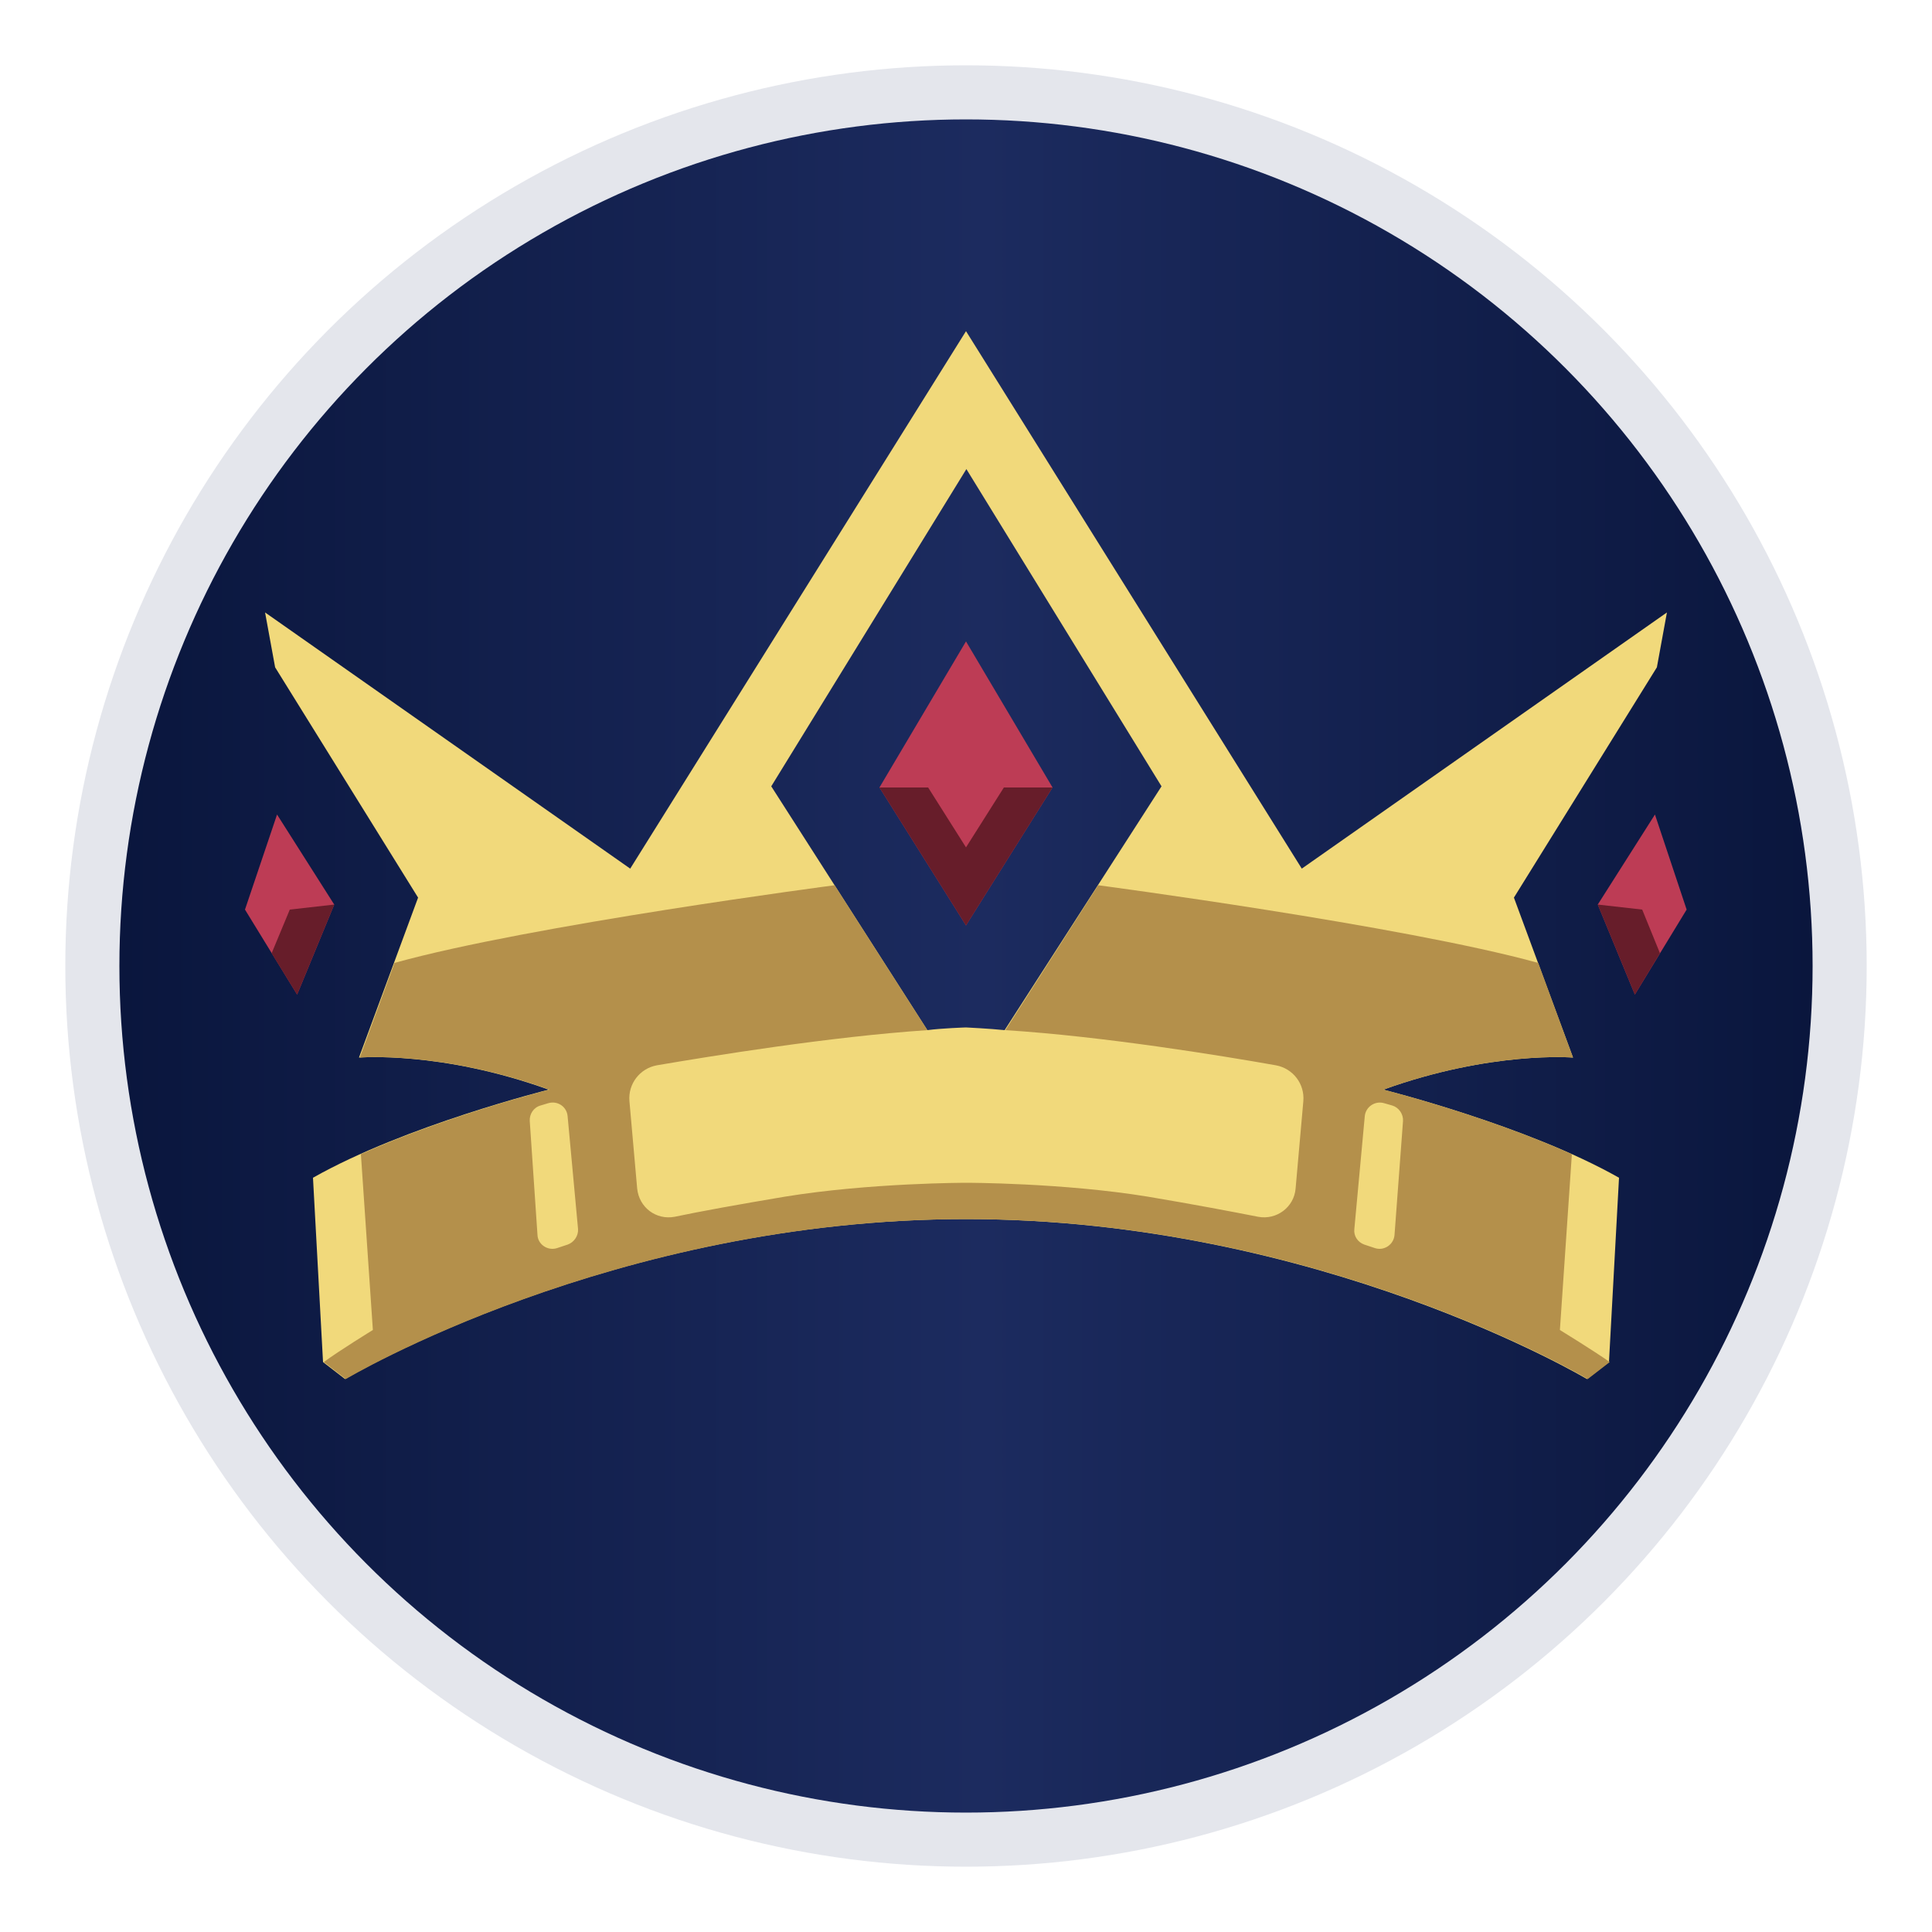 <?xml version="1.0" encoding="utf-8"?>
<!-- Generator: Adobe Illustrator 28.0.0, SVG Export Plug-In . SVG Version: 6.00 Build 0)  -->
<svg version="1.1" id="Layer_1" xmlns="http://www.w3.org/2000/svg" xmlns:xlink="http://www.w3.org/1999/xlink" x="0px" y="0px"
	 viewBox="0 0 500 500" style="enable-background:new 0 0 500 500;" xml:space="preserve">
<style type="text/css">
	.st0{fill:#E4E6EC;}
	.st1{fill:url(#SVGID_1_);}
	.st2{fill:#F1D97B;}
	.st3{fill:#BD3C55;}
	.st4{fill:#671D2A;}
	.st5{fill:#B4904B;}
</style>
<g>
	<circle class="st0" cx="250" cy="250" r="233.1"/>
	
		<linearGradient id="SVGID_1_" gradientUnits="userSpaceOnUse" x1="30.88" y1="-971.38" x2="469.12" y2="-971.38" gradientTransform="matrix(1 0 0 -1 0 -721.38)">
		<stop  offset="0" style="stop-color:#0A163D"/>
		<stop  offset="0.51" style="stop-color:#1C2B5F"/>
		<stop  offset="1" style="stop-color:#0A163D"/>
	</linearGradient>
	<circle class="st1" cx="250" cy="250" r="219.1"/>
	<g>
		<path class="st2" d="M431.4,158.5l-94.5,66.3L250,85.7l-86.9,139.1l-94.5-66.3l2.6,14.2l37,59.6l-15.3,41.4c0,0,21.1-1.8,49.1,8.3
			c0,0-37.2,9.3-61,22.8l2.6,47.7l5.7,4.4c0,0,69.3-41.4,160.7-41.4s160.7,41.4,160.7,41.4l5.7-4.4l2.6-47.7
			c-23.8-13.5-61-22.8-61-22.8c28-10.1,49.1-8.3,49.1-8.3l-15.3-41.4l37-59.6L431.4,158.5L431.4,158.5z M260,266.6L260,266.6
			c-3.8-0.4-10-0.7-10-0.7s-6.3,0.2-10,0.7l-40.4-63.1l50.5-82.1l50.5,82.1L260,266.6L260,266.6L260,266.6z"/>
		<polygon class="st3" points="250,166 227.6,203.8 250,239.5 272.4,203.8 		"/>
		<polygon class="st3" points="413.5,234.1 428.3,210.8 436.5,235.4 423.1,257.4 		"/>
		<polygon class="st4" points="429.6,246.7 425,235.4 413.5,234.1 423.1,257.4 		"/>
		<polygon class="st3" points="86.5,234.1 71.7,210.8 63.4,235.4 76.9,257.4 		"/>
		<polygon class="st4" points="70.3,246.7 75,235.4 86.5,234.1 76.9,257.4 		"/>
		<path class="st5" d="M403.7,344.2l3.1-45.5l0,0c-22.5-10.1-48.8-16.7-48.8-16.7c28-10.1,49.1-8.3,49.1-8.3l-9-24.5
			c-35.2-9.7-113.9-20.1-113.9-20.1l-24,37.5c25.3,1.6,55.9,6.6,70,9.1c4.4,0.8,7.5,4.8,7.1,9.3l-2,22.6c-0.4,4.8-4.9,8.2-9.7,7.3
			c-6.6-1.3-16.6-3.2-28.5-5.2c-22-3.6-47-3.6-47-3.6s-25,0-47,3.6c-11.9,2-21.9,3.8-28.5,5.2c-4.8,0.9-9.2-2.4-9.7-7.3l-2-22.6
			c-0.4-4.5,2.7-8.5,7.1-9.3c14.1-2.4,44.7-7.4,70-9.1l-24-37.5c0,0-78.7,10.3-113.9,20.1l-9,24.5c0,0,21.1-1.8,49.1,8.3
			c0,0-26.2,6.6-48.8,16.7l0,0l3.1,45.5c0,0-8.8,5.4-12.7,8.3l5.7,4.4c0,0,69.3-41.4,160.7-41.4s160.7,41.4,160.7,41.4l5.7-4.4
			C412.5,349.6,403.7,344.2,403.7,344.2L403.7,344.2L403.7,344.2z M146.9,322.1L146.9,322.1l-2.7,0.9c-2.4,0.8-5-0.9-5.1-3.4
			l-2-29.5c-0.1-1.8,1-3.5,2.8-4l2-0.6c2.4-0.7,4.8,0.9,5,3.4l2.7,29.2C149.7,319.8,148.6,321.5,146.9,322.1L146.9,322.1
			L146.9,322.1L146.9,322.1z M360.9,319.6L360.9,319.6c-0.2,2.5-2.7,4.2-5.1,3.4l-2.7-0.9c-1.7-0.6-2.8-2.2-2.6-4l2.7-29.2
			c0.2-2.4,2.6-4.1,5-3.4l2.1,0.6c1.7,0.5,2.9,2.2,2.8,4L360.9,319.6L360.9,319.6L360.9,319.6z"/>
		<polygon class="st4" points="259.8,203.8 250,219.3 240.2,203.8 227.6,203.8 250,239.5 272.4,203.8 		"/>
	</g>
</g>
</svg>
